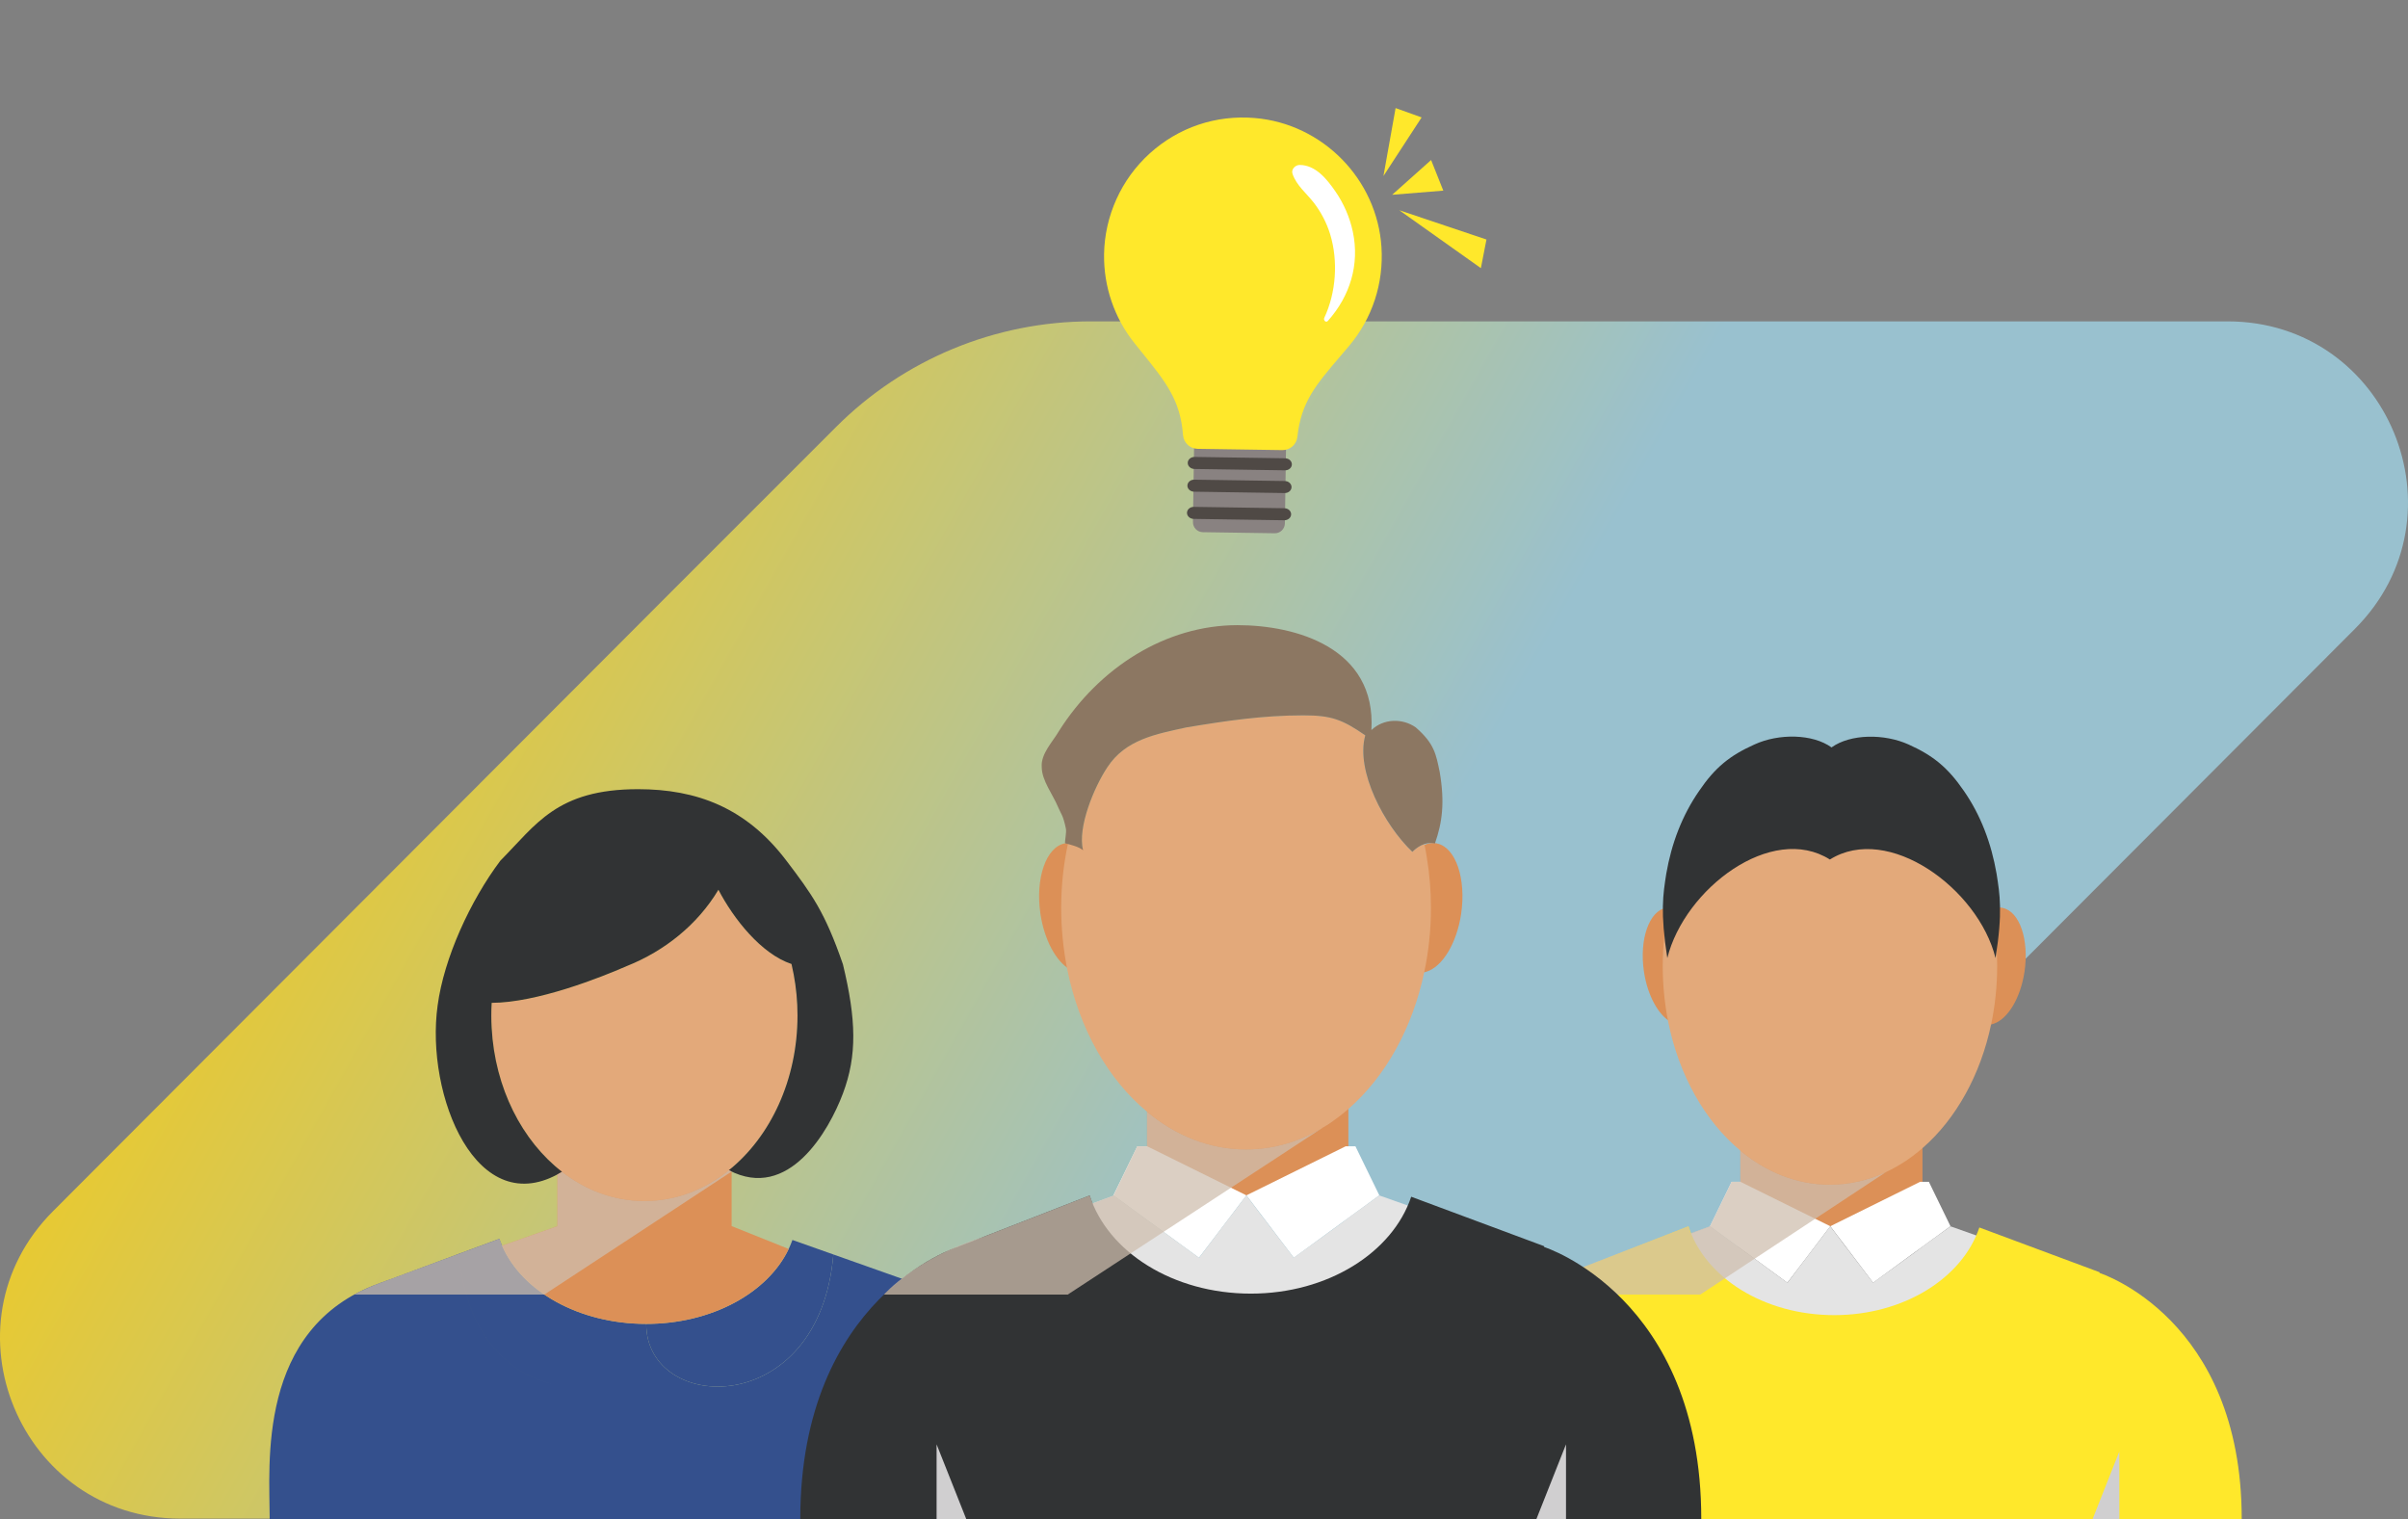 <svg xmlns="http://www.w3.org/2000/svg" xmlns:xlink="http://www.w3.org/1999/xlink" xml:space="preserve" viewBox="0 0 1321.96 833.88"><rect x="0" y="0" width="1321.96" height="833.88" fill="#808080" stroke="none"/><defs><path id="a" d="M0 59.335h1321.96V833.88H0z"/></defs><clipPath id="b"><use xlink:href="#a" overflow="visible"/></clipPath><g clip-path="url(#b)"><defs><path id="c" d="M598.902 176.422c-52.457 0-102.765 20.836-139.858 57.928l-91.259 91.259L29.098 664.928c-62.209 62.327-18.067 168.756 69.991 168.756h623.967c52.459 0 102.767-20.837 139.859-57.93l91.26-91.259 338.686-339.319c62.21-62.326 18.066-168.754-69.991-168.754H598.902z"/></defs><clipPath id="d"><use xlink:href="#c" overflow="visible"/></clipPath><linearGradient id="e" gradientUnits="userSpaceOnUse" x1=".016" y1="804.185" x2="1.016" y2="804.185" gradientTransform="scale(941.632 -941.632) rotate(-30 -1501.022 401.477)"><stop offset="0" stop-color="#e7c933"/><stop offset="0" stop-color="#e7c933"/><stop offset=".6" stop-color="#99c1cf"/><stop offset="1" stop-color="#99c1cf"/></linearGradient><path clip-path="url(#d)" fill="url(#e)" d="m313.934-424.678 1325.74 765.416-631.649 1094.046-1325.739-765.416z"/></g><g clip-path="url(#b)"><defs><path id="f" d="M0 59.335h1321.959V833.88H0z"/></defs><clipPath id="g"><use xlink:href="#f" overflow="visible"/></clipPath><path clip-path="url(#g)" fill="#DC9057" d="M955.448 618.367h99.971v54.801h-99.971zM924.456 562.469c-2.528.465-5.077-.131-7.495-1.58-6.675-3.98-12.474-14.41-14.446-27.414-2.658-17.738 2.808-33.438 12.254-35.131.874-.167 1.766-.203 2.583-.056.521 0 1.004.056 1.49.223 2.043.465 4.088 1.571 5.909 3.264 5.599 4.853 10.226 14.223 11.919 25.564 2.716 17.728-2.809 33.411-12.214 35.13M1111.421 533.475c-2.213 14.706-9.353 26.187-17.163 28.604-1.596.531-3.178.698-4.776.39-9.429-1.72-14.912-17.403-12.214-35.13 1.634-10.764 5.817-19.783 11.06-24.756 1.897-1.851 3.867-3.178 5.93-3.859 1.655-.547 3.273-.716 4.946-.38.095 0 .244.048.316.113 9.242 1.951 14.521 17.495 11.901 35.018"/><path clip-path="url(#g)" fill="#E3A97A" d="M1096.416 530.386c0 11-1.135 21.652-3.255 31.713-5.873 28.065-19.353 52.047-37.369 67.87-14.632 12.894-32.257 20.397-51.185 20.397-18.11 0-34.974-6.853-49.159-18.697-19.3-16.007-33.708-41.171-39.658-70.827-1.896-9.743-2.973-19.902-2.973-30.456 0-11.088 1.19-21.861 3.419-32.098.114-.975.391-1.989.635-2.975.296 1.031.556 2.11.815 3.198 2.084.429 4.092 1.589 5.95 3.273-2.825-11.315 5.614-31.441 12.122-41.238 9.093-13.804 24.207-16.456 39.324-19.792 19.914-3.318 38.004-5.93 57.934-5.93 13.871 0 19.354 1.95 30.789 9.898-4.853 17.682 9.499 44.708 23.388 57.882 1.898-1.908 3.869-3.219 5.968-3.869.449 2.11.93 4.284 1.229 6.526 1.32 8.106 2.026 16.479 2.026 25.125"/><path clip-path="url(#g)" fill="#FFF" d="m1004.81 673.168-10.446 13.751-13.129 17.262-23.612-17.262-2.122-1.525-16.599-12.104-.15-.122 11.861-24.372h4.888zM1070.796 673.168l-15.395 11.232-3.497 2.519-23.59 17.262-13.054-17.262-10.449-13.751 49.27-24.372h4.853z"/><g opacity=".14" clip-path="url(#g)"><defs><path id="h" d="M955.448 685.357h.429v.316h-.429z"/></defs><clipPath id="i"><use xlink:href="#h" overflow="visible"/></clipPath><path clip-path="url(#i)" fill="#4F4E4E" d="m955.877 685.673-.375-.279-.054-.036h.054z"/></g><g opacity=".14" clip-path="url(#g)"><defs><path id="j" d="M955.448 685.357h.429v.316h-.429z"/></defs><clipPath id="k"><use xlink:href="#j" overflow="visible"/></clipPath><path clip-path="url(#k)" fill="#4F4E4E" d="m955.877 685.673-.375-.279-.054-.036h.054z"/></g><path clip-path="url(#g)" fill="#E4E4E4" d="M1090.281 680.122c-9.779 27.74-43.618 48.146-83.87 48.146-40.624 0-74.688-20.74-84.188-48.795l16.53-6.157.111-.09 16.527 12.131h.111l2.065 1.562.707.492 1.264.93h.111l4.611 3.42 16.975 12.402h.113l5.205-6.964 7.79-10.28.93-1.145v-.101l2.862-3.702 2.883-3.792 3.718-4.953 3.813 4.953 3.679 4.936 2.995 3.804v.101l2.081 2.687 10.377 13.639.594.817.427-.335 20.936-15.152 2.287-1.656 3.494-2.714 15.395-11.08 19.467 6.896z"/><path clip-path="url(#g)" fill="#FFE82B" d="M1230.673 833.88H783.246c0-110.372 78.015-135.054 78.015-135.054h.054l.352-.101c.095 0 .095-.131.205-.185l8.869-3.404 56.204-21.909c9.039 28.074 41.424 48.748 80.041 48.748 38.228 0 70.372-20.379 79.65-48.116l66.003 24.559v.408s78.034 24.682 78.034 135.054"/><g clip-path="url(#g)"><defs><path id="l" d="M850.958 796.808h14.67v37.071h-14.67z"/></defs><clipPath id="m"><use xlink:href="#l" overflow="visible"/></clipPath><path clip-path="url(#m)" fill="#D0CFD0" d="M850.958 833.88v-37.071l14.67 37.071z"/></g><g clip-path="url(#g)"><defs><path id="n" d="M1148.83 796.808h14.67v37.071h-14.67z"/></defs><clipPath id="o"><use xlink:href="#n" overflow="visible"/></clipPath><path clip-path="url(#o)" fill="#D0CFD0" d="M1163.498 833.88v-37.071l-14.67 37.071z"/></g><path clip-path="url(#g)" fill="#313334" d="M1095.522 525.944c-9.48-38.066-58.843-74.156-90.933-54.093-31.979-20.174-79.763 16.027-89.262 54.093-3.942-25.423-2.343-34.85-.578-46.238 2.882-16.742 8.776-32.164 18.089-45.579 8.685-12.763 16.716-19.318 30.307-25.417 13.332-6.145 31.98-5.901 42.333 1.6 10.451-7.501 28.988-7.623 42.317-1.6 13.536 6.099 21.534 12.654 30.307 25.417 9.332 13.415 15.097 28.837 17.998 45.579 1.765 11.388 3.458 20.815-.578 46.238"/><g opacity=".74" clip-path="url(#g)"><defs><path id="p" d="M830.082 631.669h205.278v79.025H830.082z"/></defs><clipPath id="q"><use xlink:href="#p" overflow="visible"/></clipPath><path clip-path="url(#q)" fill="#CFBEAE" d="M1004.607 650.367c-18.11 0-34.975-6.854-49.159-18.697l.054 17.126h-4.889l-11.86 24.372-10.616 3.824-1.192-3.766-96.863 37.468 103.382-.014 101.897-67.23c-9.622 4.477-19.976 6.917-30.754 6.917"/></g><path clip-path="url(#g)" fill="#34508D" d="m457.505 688.664-22.476-7.957c-.578 1.673-1.302 3.327-2.047 4.945-11.415 24.002-42.149 41.135-78.218 41.135 0 49.39 95.102 52.925 102.741-38.123"/><path clip-path="url(#g)" fill="#34508D" d="M501.478 704.618v-.383l-43.972-15.571c-7.623 91.048-102.741 87.533-102.741 38.123-37.072 0-68.401-18.015-79.129-42.956-.596-1.246-1.041-2.492-1.45-3.764l-22.254 8.234c6.407 78.557 77.747 87.043 97.684 56.487-19.937 30.556-91.277 22.071-97.684-56.476l-34.379 12.781-8.941 3.255c-.134.045-.134.149-.223.149l-.317.121h-.131c-67.249 24.42-59.885 99.579-59.885 129.262H561.42c-.001-29.683 7.38-104.842-59.942-129.262m-149.896 36.683c.583-1.213 1.093-2.476 1.524-3.787-.432 1.311-.942 2.574-1.524 3.787"/><path clip-path="url(#g)" fill="#DC9057" d="M432.982 685.652c-11.415 24.002-42.148 41.135-78.217 41.135-37.072 0-68.401-18.015-79.13-42.956l30.363-10.729v-41.758h95.657v41.758l31.327 12.55z"/><path clip-path="url(#g)" fill="#E3A97A" d="M437.817 557.468c0 35.491-14.986 66.719-37.667 84.949-13.275 10.708-29.209 16.918-46.352 16.918-16.697 0-32.184-5.876-45.254-16.045-21.864-16.929-36.848-45.839-38.636-79.102-.11-2.25-.185-4.462-.185-6.72 0-2.334.075-4.659.206-6.925 24.893-.122 59.495-13.769 74.312-20.268 20.564-8.197 38.749-22.673 50.164-41.821 8.329 15.979 23.518 35.222 40.121 40.726.224.966.429 1.914.632 2.852.187.958.372 1.906.557 2.845v.009c1.359 7.262 2.102 14.811 2.102 22.582"/><path clip-path="url(#g)" fill="#313334" d="M308.544 643.29c-21.864-16.93-36.848-45.848-38.636-79.103-.128-2.25-.185-4.461-.185-6.719 0-2.343.057-4.659.206-6.925 24.893-.113 59.495-13.788 74.312-20.258 20.546-8.198 38.749-22.683 50.164-41.841 8.329 15.998 23.498 35.232 40.121 40.763.429 1.887.837 3.783 1.189 5.679 1.377 7.27 2.102 14.837 2.102 22.582 0 35.491-14.986 66.718-37.668 84.949 32.779 17.198 54.902-21.596 62.6-42.121 7.828-20.824 7.363-40.458 0-70.941-9.91-28.696-16.955-38.346-31.216-57.116-21.959-28.837-49.047-38.997-81.249-38.997-44.713 0-55.963 19.485-75.597 39.25-16.548 22.04-30.956 53.452-34.433 79.461-6.862 49.076 21.399 119.754 68.29 91.337"/><g opacity=".74" clip-path="url(#g)"><defs><path id="r" d="M194.54 642.416h207.115v68.265H194.54z"/></defs><clipPath id="s"><use xlink:href="#r" overflow="visible"/></clipPath><path clip-path="url(#s)" fill="#CFBEAE" d="M353.798 659.335c-16.697 0-32.185-5.876-45.254-16.045l-2.546 1.456v28.357l-30.364 10.728-1.449-3.765-65.574 24.282c-8.975 3.287-14.071 6.333-14.071 6.333h104.304l102.811-67.511-1.506-.753c-13.275 10.708-29.209 16.918-46.351 16.918"/></g><path clip-path="url(#g)" fill="#DC9057" d="M629.727 595.63h110.515v60.583H629.727zM595.426 533.839c-2.751.51-5.598-.122-8.273-1.759-7.363-4.368-13.779-15.914-15.955-30.304-2.936-19.589 3.088-36.963 13.556-38.823.965-.174 1.934-.221 2.844-.063.575 0 1.115.063 1.654.241 2.269.513 4.501 1.738 6.544 3.607 6.174 5.364 11.269 15.738 13.183 28.268 2.975 19.587-3.124 36.937-13.553 38.833M802.135 501.776c-2.454 16.268-10.356 28.965-18.964 31.633-1.747.606-3.535.764-5.282.43-10.428-1.896-16.507-19.246-13.514-38.833 1.822-11.898 6.469-21.853 12.235-27.385 2.078-2.036 4.275-3.494 6.561-4.257 1.822-.585 3.626-.772 5.447-.411.113 0 .28.047.372.122 10.188 2.167 16.027 19.345 13.145 38.701"/><path clip-path="url(#g)" fill="#E3A97A" d="M785.571 498.363c0 12.16-1.264 23.939-3.627 35.065-6.47 31.021-21.4 57.552-41.313 75.039-16.174 14.25-35.623 22.544-56.557 22.544-20.024 0-38.672-7.578-54.347-20.684-21.361-17.681-37.277-45.505-43.841-78.292-2.117-10.767-3.307-22.004-3.307-33.672 0-12.252 1.319-24.16 3.772-35.473.131-1.079.447-2.213.745-3.3.278 1.16.594 2.34.892 3.541 2.289.492 4.501 1.748 6.543 3.607-3.124-12.485 6.213-34.739 13.425-45.579 10.02-15.254 26.753-18.212 43.47-21.864 21.994-3.684 42.018-6.573 64.033-6.573 15.336 0 21.418 2.156 34.022 10.961-5.336 19.539 10.524 49.419 25.88 63.965 2.084-2.108 4.26-3.551 6.583-4.266.482 2.334 1.022 4.76 1.34 7.214 1.506 8.971 2.287 18.21 2.287 27.767"/><path clip-path="url(#g)" fill="#8C7762" d="M787.745 463.074c-.111-.075-.26-.122-.373-.122-1.801-.361-3.607-.174-5.446.411-2.305.763-4.481 2.221-6.565 4.257-15.336-14.519-31.27-44.399-25.844-63.938-12.658-8.758-18.701-10.979-34.022-10.979-22.051 0-42.093 2.946-64.106 6.609-16.716 3.661-33.429 6.592-43.433 21.846-7.251 10.847-16.548 33.103-13.368 45.58-2.099-1.87-7.566-3.253-9.835-3.786-.316-1.16.892-6.004.39-8.16-1.544-7.438-2.584-7.745-4.349-11.901-2.677-6.525-8.889-14.446-8.889-21.733-.612-7.279 5.968-13.871 9.352-19.681 22.069-34.99 58.753-58.286 98.113-58.286 32.053 0 76.192 12.402 73.516 57.589 6.636-6.339 17.01-6.601 24.335-1.468 10.338 8.97 11.138 14.912 13.145 24.41 2.864 16.745 1.451 27.771-2.621 39.352"/><path clip-path="url(#g)" fill="#FFF" d="m684.259 656.213-11.528 15.208-14.519 19.067-26.085-19.067-2.361-1.682-18.352-13.413-.167-.113 13.108-26.94h5.411zM757.235 656.213l-17.013 12.42-3.867 2.788-26.065 19.067-14.467-19.067-11.564-15.208 54.514-26.94h5.334z"/><g opacity=".14" clip-path="url(#g)"><defs><path id="t" d="M629.727 669.682h.484v.355h-.484z"/></defs><clipPath id="u"><use xlink:href="#t" overflow="visible"/></clipPath><path clip-path="url(#u)" fill="#4F4E4E" d="m630.21 670.037-.444-.298-.039-.056h.039z"/></g><g opacity=".14" clip-path="url(#g)"><defs><path id="v" d="M629.727 669.682h.484v.355h-.484z"/></defs><clipPath id="w"><use xlink:href="#v" overflow="visible"/></clipPath><path clip-path="url(#w)" fill="#4F4E4E" d="m630.21 670.037-.444-.298-.039-.056h.039z"/></g><path clip-path="url(#g)" fill="#E4E4E4" d="M778.783 663.901c-10.839 30.659-48.247 53.221-92.72 53.221-44.936 0-82.55-22.916-93.091-53.948l18.293-6.785.131-.122 18.257 13.415h.113l2.287 1.739.798.541 1.375 1.02h.113l5.131 3.795 18.742 13.701h.111l5.783-7.697 8.607-11.36 1.005-1.265v-.119l3.196-4.081 3.181-4.213 4.089-5.476 4.183 5.476 4.111 5.465 3.309 4.213v.112l2.305 2.966 11.492 15.086.632.893.483-.363 23.146-16.76 2.528-1.822 3.849-2.993 17.013-12.273 21.548 7.634z"/><path clip-path="url(#g)" fill="#313334" d="M933.974 833.88H439.34c0-122.02 86.251-149.297 86.251-149.297h.057l.372-.138c.129 0 .129-.128.242-.194l9.816-3.756 62.135-24.219c10.002 31.042 45.773 53.891 88.481 53.891 42.261 0 77.791-22.532 88.035-53.19l72.994 27.152v.454s86.251 27.277 86.251 149.297"/><g clip-path="url(#g)"><defs><path id="x" d="M514.177 792.903h16.268v40.977h-16.268z"/></defs><clipPath id="y"><use xlink:href="#x" overflow="visible"/></clipPath><path clip-path="url(#y)" fill="#D0CFD0" d="M514.177 833.88v-40.977l16.268 40.977z"/></g><g clip-path="url(#g)"><defs><path id="z" d="M843.486 792.903h16.23v40.977h-16.23z"/></defs><clipPath id="A"><use xlink:href="#z" overflow="visible"/></clipPath><path clip-path="url(#A)" fill="#D0CFD0" d="M859.717 833.88v-40.977l-16.23 40.977z"/></g><g opacity=".74" clip-path="url(#g)"><defs><path id="B" d="M485.287 610.327h247.019v100.354H485.287z"/></defs><clipPath id="C"><use xlink:href="#B" overflow="visible"/></clipPath><path clip-path="url(#C)" fill="#CFBEAE" d="M684.074 631.01c-20.024 0-38.672-7.578-54.347-20.684l.039 18.946h-5.411l-13.09 27.117-11.456 4.249-1.596-4.362-58.468 22.79c-36.713 11.422-54.459 31.614-54.459 31.614H586.18l146.126-95.637c-14.355 10.183-30.773 15.967-48.232 15.967"/></g><path clip-path="url(#g)" fill="#898281" d="m660.329 292.154 39.477.592c3.037.046 5.536-2.38 5.582-5.417l.723-48.232c.046-3.037-2.38-5.536-5.417-5.582l-39.476-.592c-3.038-.046-5.537 2.379-5.582 5.417l-.724 48.232c-.045 3.038 2.38 5.537 5.417 5.582"/><path clip-path="url(#g)" fill="#FFE82B" d="M606.118 139.63c-.264 17.638 5.638 34.915 16.621 48.65l4.072 5.063c13.223 16.384 21.204 26.272 22.65 45.474.329 4.263 3.785 7.519 8.038 7.583l46.503.697c4.253.064 7.805-3.087 8.261-7.331 2.002-19 10.162-28.544 23.684-44.359 1.495-1.748 3.051-3.569 4.665-5.478 12.742-15.114 19.067-34.358 17.806-54.194-2.371-37.306-32.268-67.804-69.542-70.94-21.355-1.794-41.857 5.1-57.682 19.434-15.621 14.147-24.76 34.339-25.076 55.401"/><path clip-path="url(#g)" fill="#FFF" d="M713.468 90.559c8.812.012 15.003 7.82 19.575 14.418 4.634 6.69 7.948 14.251 9.641 22.225 3.836 18.059-1.571 35.404-13.718 48.982-1.063 1.188-2.548-.426-1.979-1.635 6.543-13.899 7.726-31.31 3.236-46.007-1.868-6.112-4.995-12.106-8.891-17.17-4.076-5.297-9.558-9.442-11.768-15.967-.841-2.481 1.566-4.849 3.904-4.846"/><path clip-path="url(#g)" fill="#4F4945" d="m655.835 250.846 49.702.746c2.063.03 3.713 1.535 3.685 3.359v.001c-.027 1.825-1.721 3.279-3.784 3.248l-49.702-.746c-2.063-.03-3.713-1.535-3.685-3.359v-.001c.027-1.825 1.721-3.279 3.784-3.248M655.648 263.325l49.702.746c2.062.03 3.712 1.535 3.685 3.359-.028 1.825-1.721 3.279-3.784 3.248l-49.702-.746c-2.063-.03-3.713-1.535-3.685-3.359.027-1.825 1.721-3.279 3.784-3.248M655.424 278.259l49.702.746c2.062.03 3.713 1.535 3.685 3.359-.028 1.825-1.721 3.279-3.784 3.248l-49.702-.746c-2.063-.031-3.713-1.535-3.685-3.359.027-1.825 1.721-3.279 3.784-3.248"/><path clip-path="url(#g)" fill="#FFE82B" d="m768.182 115.41 44.803 31.794 3.061-15.712zM764.278 106.931l28.075-2.279-6.698-16.802zM759.497 96.63l20.953-32.169-14.288-5.126z"/></g></svg>